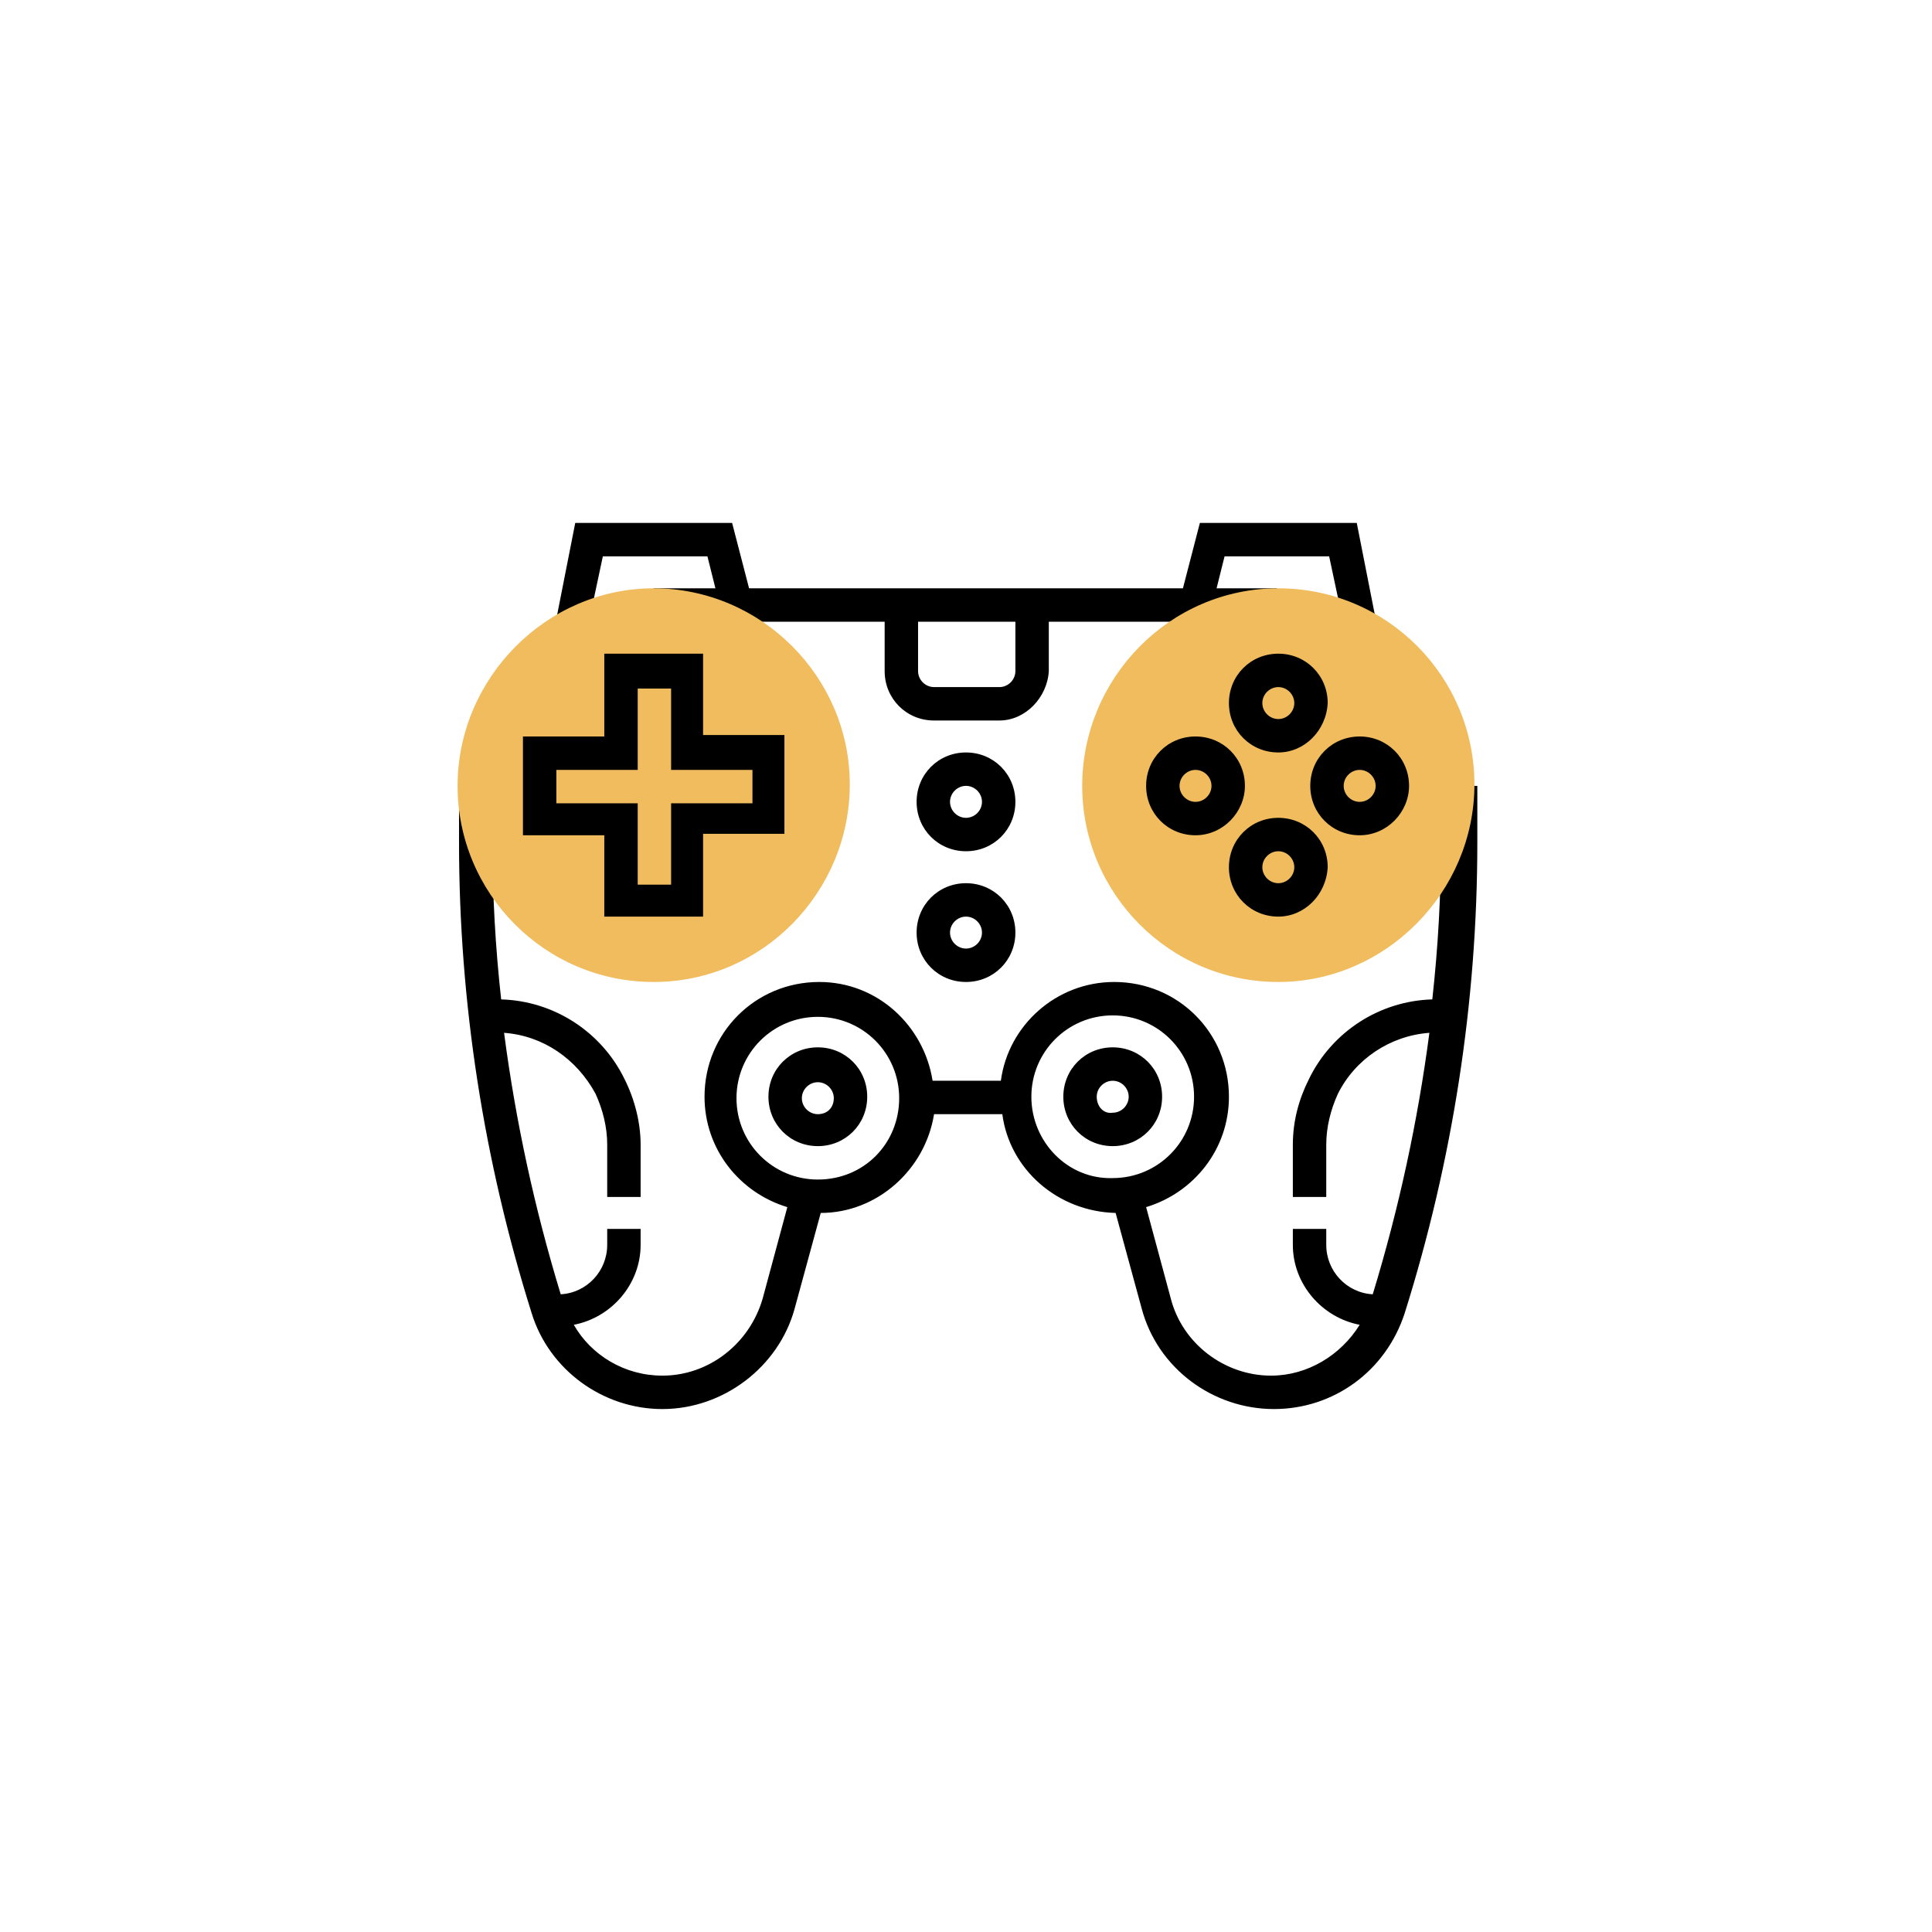 <?xml version="1.0" encoding="utf-8"?>
<!-- Generator: Adobe Illustrator 24.0.2, SVG Export Plug-In . SVG Version: 6.00 Build 0)  -->
<svg version="1.1" id="Capa_1" xmlns="http://www.w3.org/2000/svg" xmlns:xlink="http://www.w3.org/1999/xlink" x="0px" y="0px"
	 viewBox="0 0 133 133" style="enable-background:new 0 0 133 133;" xml:space="preserve">
<style type="text/css">
	.st0{fill:#F0BC5E;}
</style>
<g>
	<rect x="45" y="40.5" width="42.9" height="2.3"/>
	<path d="M68.8,49.6h-4.5c-1.9,0-3.4-1.5-3.4-3.4v-4.5h2.3v4.5c0,0.6,0.5,1.1,1.1,1.1h4.5c0.6,0,1.1-0.5,1.1-1.1v-4.5h2.3v4.5
		C72.1,48,70.6,49.6,68.8,49.6z"/>
	<path d="M66.5,58.6c-1.9,0-3.4-1.5-3.4-3.4c0-1.9,1.5-3.4,3.4-3.4s3.4,1.5,3.4,3.4C69.9,57.1,68.4,58.6,66.5,58.6z M66.5,54.1
		c-0.6,0-1.1,0.5-1.1,1.1s0.5,1.1,1.1,1.1s1.1-0.5,1.1-1.1S67.1,54.1,66.5,54.1z"/>
	<path d="M66.5,67.6c-1.9,0-3.4-1.5-3.4-3.4c0-1.9,1.5-3.4,3.4-3.4s3.4,1.5,3.4,3.4C69.9,66.1,68.4,67.6,66.5,67.6z M66.5,63.1
		c-0.6,0-1.1,0.5-1.1,1.1c0,0.6,0.5,1.1,1.1,1.1s1.1-0.5,1.1-1.1C67.6,63.6,67.1,63.1,66.5,63.1z"/>
	<polygon points="40.5,43 38.3,42.6 39.6,36 50.4,36 51.8,41.4 49.6,41.9 48.7,38.3 41.5,38.3 	"/>
	<polygon points="92.5,43 91.5,38.3 84.3,38.3 83.4,41.9 81.2,41.4 82.6,36 93.4,36 94.7,42.6 	"/>
	<path d="M99.2,54.1V58c0,3.6-0.2,7.2-0.6,10.8c-3.6,0.1-6.9,2.2-8.5,5.5c-0.7,1.4-1.1,2.9-1.1,4.5v3.6h2.3v-3.6
		c0-1.2,0.3-2.4,0.8-3.5c1.2-2.4,3.6-4,6.3-4.2c-0.8,6.1-2.1,12.1-3.9,18c-1.8-0.1-3.2-1.6-3.2-3.4v-1.1h-2.3v1.1c0,2.7,2,5,4.6,5.5
		c-1.3,2.1-3.6,3.5-6.1,3.5c-3.2,0-6.1-2.2-6.9-5.3l-1.7-6.3c3.3-1,5.7-4,5.7-7.6c0-4.4-3.5-7.9-7.9-7.9c-4,0-7.3,3-7.8,6.8h-4.7
		c-0.6-3.8-3.8-6.8-7.8-6.8c-4.4,0-7.9,3.5-7.9,7.9c0,3.6,2.4,6.6,5.7,7.6l-1.7,6.3c-0.9,3.1-3.7,5.3-6.9,5.3
		c-2.6,0-4.9-1.4-6.1-3.5c2.6-0.5,4.6-2.8,4.6-5.5v-1.1h-2.3v1.1c0,1.8-1.4,3.3-3.2,3.4c-1.8-5.9-3.1-11.9-3.9-18
		c2.7,0.2,5,1.8,6.3,4.2c0.5,1.1,0.8,2.3,0.8,3.5v3.6h2.3v-3.6c0-1.5-0.4-3.1-1.1-4.5c-1.6-3.3-4.9-5.4-8.5-5.5
		c-0.4-3.6-0.6-7.2-0.6-10.8v-3.9h-2.3V58c0,11,1.7,21.9,5,32.4c1.2,3.9,4.9,6.6,9,6.6c4.2,0,8-2.9,9.1-6.9l1.8-6.6
		c3.9,0,7.2-3,7.8-6.8h4.7c0.5,3.8,3.8,6.7,7.8,6.8l1.8,6.6c1.1,4.1,4.9,6.9,9.1,6.9c4.1,0,7.7-2.6,9-6.6c3.3-10.5,5-21.4,5-32.4
		v-3.9H99.2z M56.3,81.2c-3.1,0-5.6-2.5-5.6-5.6s2.5-5.6,5.6-5.6c3.1,0,5.6,2.5,5.6,5.6S59.5,81.2,56.3,81.2z M71,75.5
		c0-3.1,2.5-5.6,5.6-5.6c3.1,0,5.6,2.5,5.6,5.6s-2.5,5.6-5.6,5.6C73.5,81.2,71,78.6,71,75.5z"/>
	<path d="M56.3,72.1c-1.9,0-3.4,1.5-3.4,3.4s1.5,3.4,3.4,3.4c1.9,0,3.4-1.5,3.4-3.4S58.2,72.1,56.3,72.1z M56.3,76.7
		c-0.6,0-1.1-0.5-1.1-1.1s0.5-1.1,1.1-1.1s1.1,0.5,1.1,1.1S57,76.7,56.3,76.7z"/>
	<path d="M80,75.5c0-1.9-1.5-3.4-3.4-3.4c-1.9,0-3.4,1.5-3.4,3.4s1.5,3.4,3.4,3.4C78.5,78.9,80,77.4,80,75.5z M75.5,75.5
		c0-0.6,0.5-1.1,1.1-1.1c0.6,0,1.1,0.5,1.1,1.1s-0.5,1.1-1.1,1.1C76,76.7,75.5,76.2,75.5,75.5z"/>
	<g>
		<path class="st0" d="M88,67.6c-7.5,0-13.5-6.1-13.5-13.5S80.5,40.5,88,40.5c7.5,0,13.5,6.1,13.5,13.5S95.4,67.6,88,67.6z"/>
		<path class="st0" d="M45,67.6c-7.5,0-13.5-6.1-13.5-13.5S37.6,40.5,45,40.5s13.5,6.1,13.5,13.5S52.5,67.6,45,67.6z"/>
	</g>
	<path d="M88,51.8c-1.9,0-3.4-1.5-3.4-3.4c0-1.9,1.5-3.4,3.4-3.4s3.4,1.5,3.4,3.4C91.3,50.3,89.8,51.8,88,51.8z M88,47.3
		c-0.6,0-1.1,0.5-1.1,1.1c0,0.6,0.5,1.1,1.1,1.1s1.1-0.5,1.1-1.1C89.1,47.8,88.6,47.3,88,47.3z"/>
	<path d="M82.3,57.5c-1.9,0-3.4-1.5-3.4-3.4c0-1.9,1.5-3.4,3.4-3.4c1.9,0,3.4,1.5,3.4,3.4C85.7,55.9,84.2,57.5,82.3,57.5z M82.3,53
		c-0.6,0-1.1,0.5-1.1,1.1s0.5,1.1,1.1,1.1s1.1-0.5,1.1-1.1S82.9,53,82.3,53z"/>
	<path d="M88,63.1c-1.9,0-3.4-1.5-3.4-3.4c0-1.9,1.5-3.4,3.4-3.4s3.4,1.5,3.4,3.4C91.3,61.6,89.8,63.1,88,63.1z M88,58.6
		c-0.6,0-1.1,0.5-1.1,1.1s0.5,1.1,1.1,1.1s1.1-0.5,1.1-1.1S88.6,58.6,88,58.6z"/>
	<path d="M93.6,57.5c-1.9,0-3.4-1.5-3.4-3.4c0-1.9,1.5-3.4,3.4-3.4c1.9,0,3.4,1.5,3.4,3.4C97,55.9,95.5,57.5,93.6,57.5z M93.6,53
		c-0.6,0-1.1,0.5-1.1,1.1s0.5,1.1,1.1,1.1c0.6,0,1.1-0.5,1.1-1.1S94.2,53,93.6,53z"/>
	<path d="M48.4,63.1h-6.8v-5.6H36v-6.8h5.6V45h6.8v5.6h5.6v6.8h-5.6V63.1z M43.9,60.9h2.3v-5.6h5.6V53h-5.6v-5.6h-2.3V53h-5.6v2.3
		h5.6V60.9z"/>
</g>
</svg>
